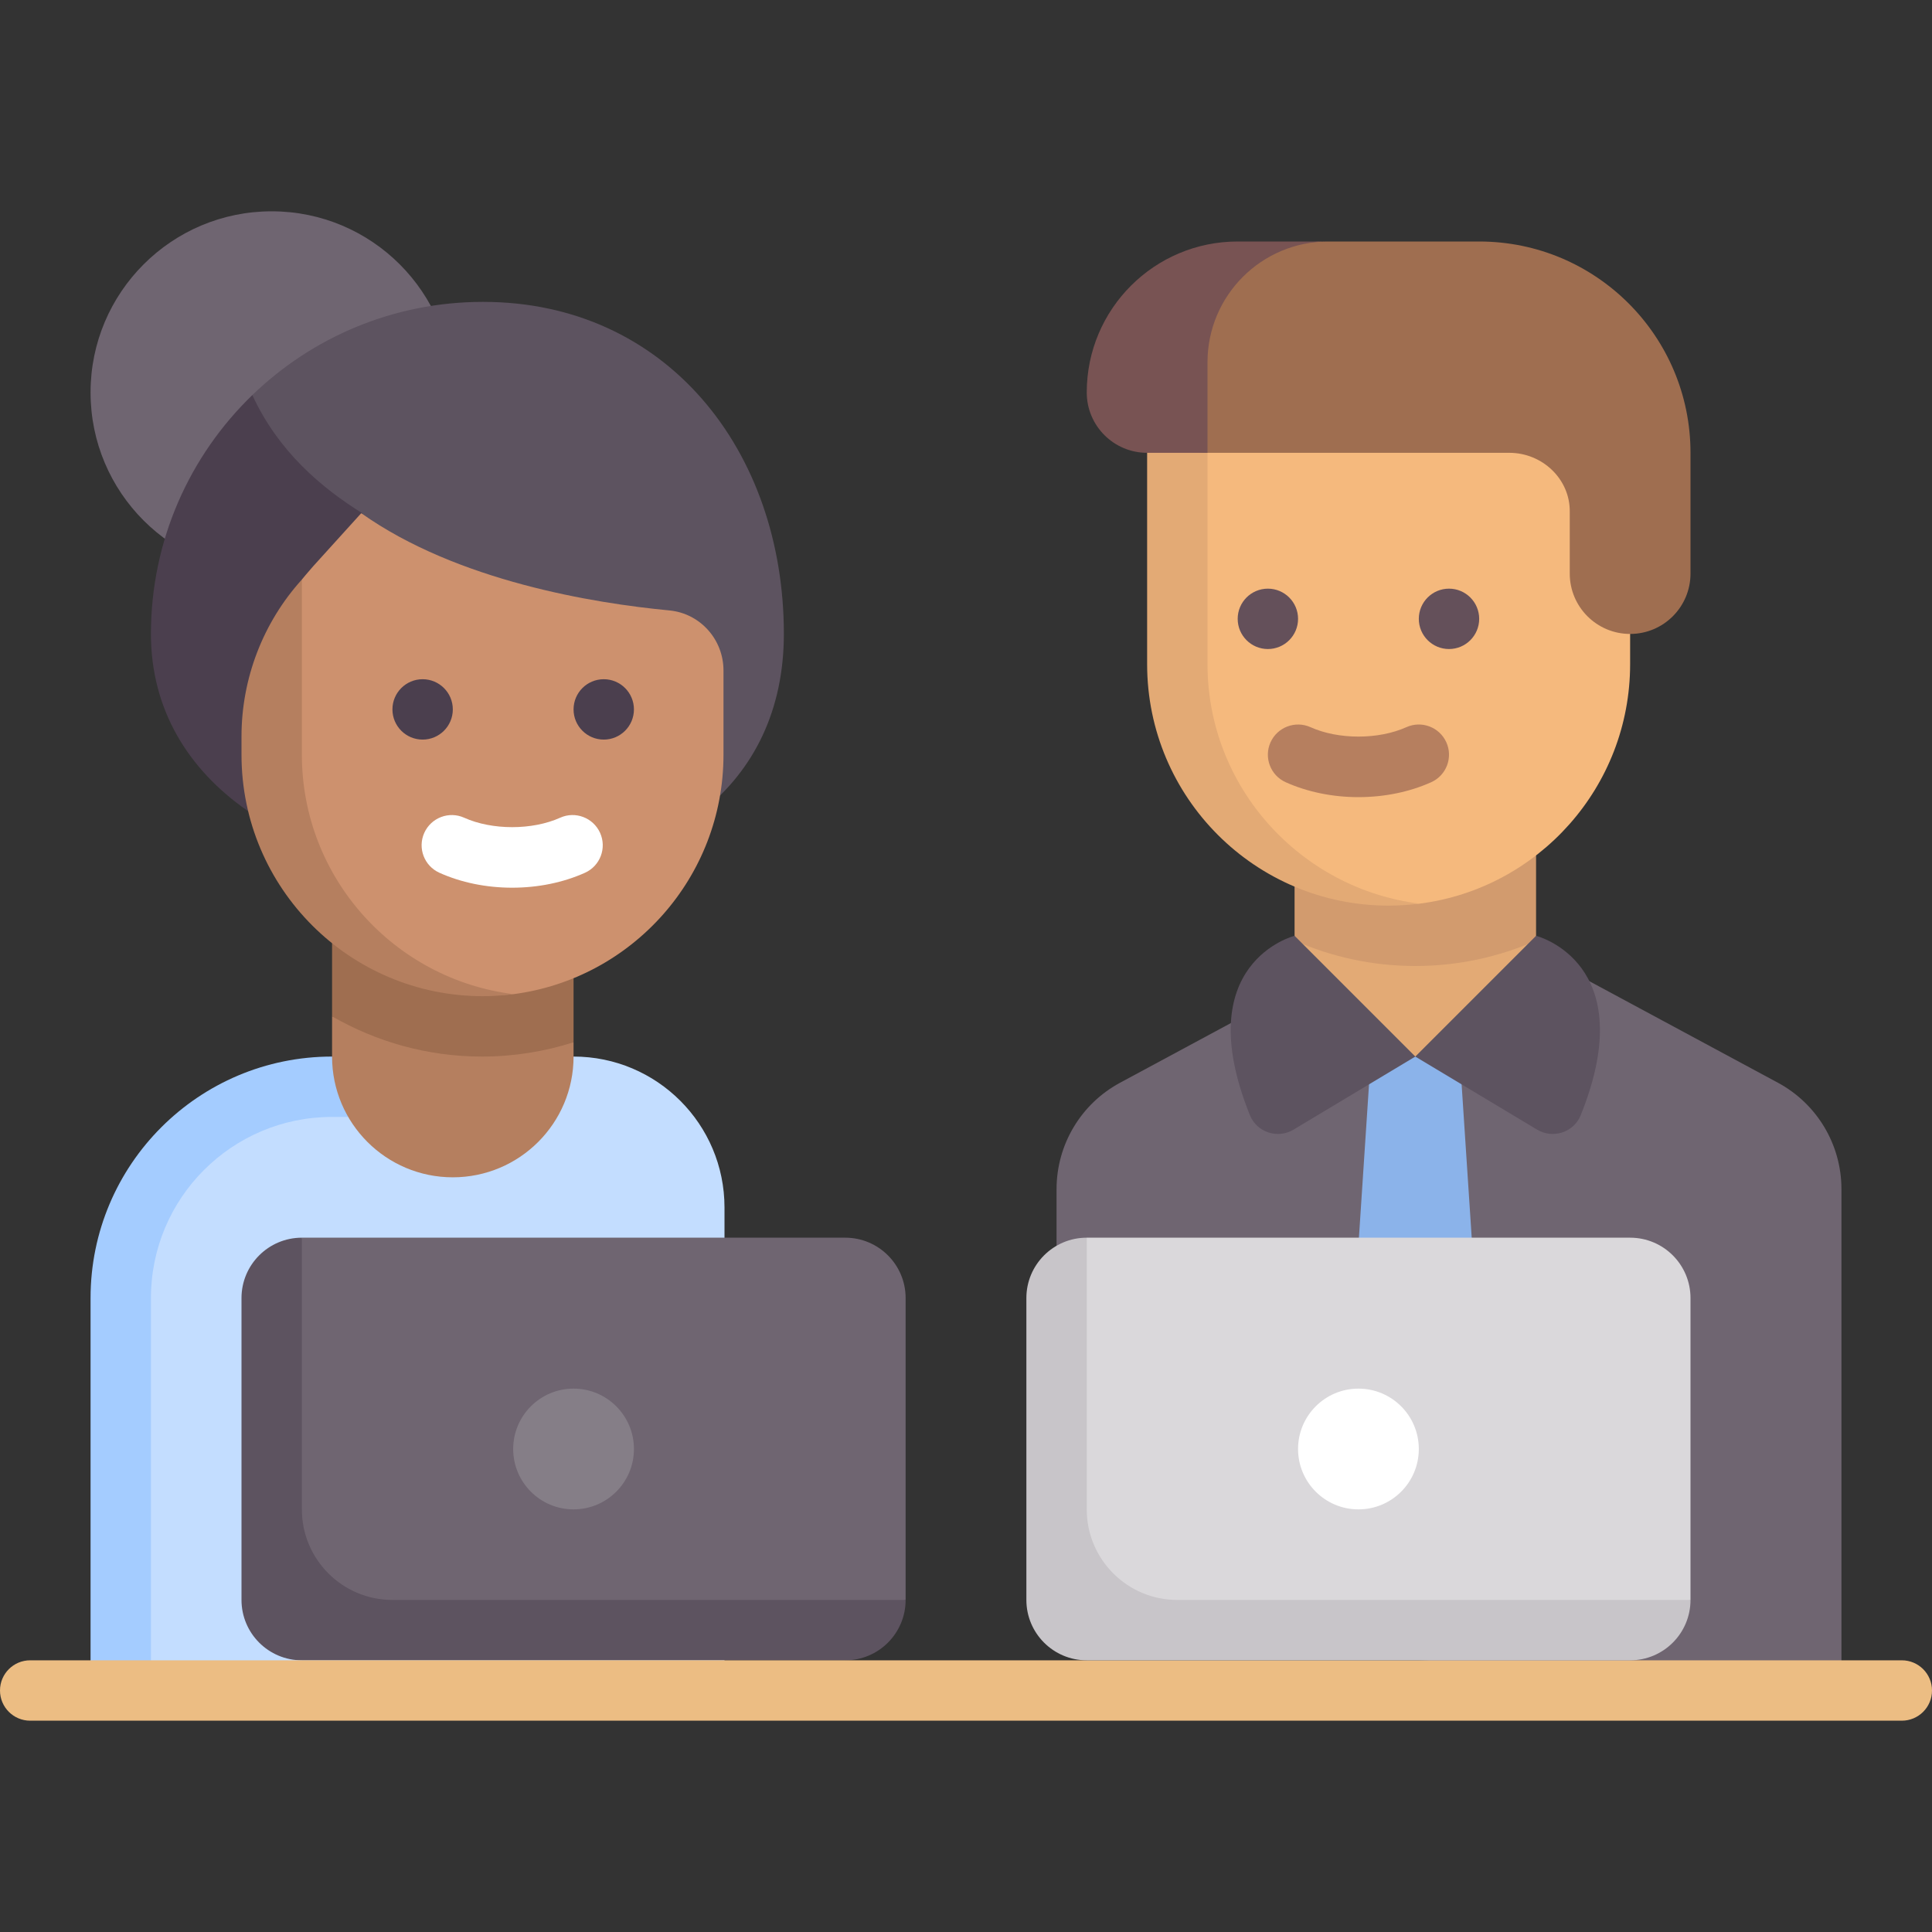 <?xml version="1.0" encoding="UTF-8"?> <svg xmlns="http://www.w3.org/2000/svg" id="Capa_1" height="512" viewBox="0 0 512 512" width="512"><rect x="0" y="0" width="512" height="512" fill="#333333" stroke="none"/> <path d="m488 448-208-15v-117.887c0-11.772 6.464-22.594 16.829-28.175l87.171-46.938 87.171 46.938c10.365 5.582 16.829 16.403 16.829 28.175z" fill="#6f6571"></path> <path d="m343.074 249.274h64v30.726h-64z" fill="#e3aa75"></path> <path d="m343.074 249.274c9.81 4.301 20.621 6.726 32 6.726s22.19-2.425 32-6.726v-25.274h-64z" fill="#d29b6e"></path> <path d="m386.858 280h-23.567l-4.217 64h32z" fill="#8bb3ea"></path> <path d="m375.074 280-32-32s-28.171 7.043-11.825 47.561c1.826 4.526 7.354 6.322 11.539 3.811z" fill="#5d5360"></path> <path d="m375.074 280 32-32s28.171 7.043 11.825 47.561c-1.826 4.526-7.354 6.322-11.539 3.811z" fill="#5d5360"></path> <path d="m368.042 239.292c-35.346 0-58.708-27.945-58.708-63.292v-64h122.666v64c0 32.568-24.326 59.454-55.799 63.479-2.685.344-5.381-.187-8.159-.187z" fill="#f5b97d"></path> <path d="m320 176v-64h-16v64c0 35.346 28.654 64 64 64 2.715 0 5.574-.193 8.2-.522-31.562-3.944-56.2-30.847-56.2-63.478z" fill="#e3aa75"></path> <circle cx="72" cy="104" fill="#6f6571" r="48"></circle> <path d="m207.732 168c0-48.601-31.131-88-79.732-88-23.746 0-45.296 9.405-61.126 24.694 0 0-6.207 32.451-6.207 57.306 0 40 18.732 70 67.333 70s79.732-24 79.732-64z" fill="#5d5360"></path> <path d="m96 136c-10.747-6.691-22.227-16.314-29.126-31.306-16.558 16.002-26.874 38.461-26.874 63.306 0 39.785 38.986 63.72 87.227 63.976z" fill="#4b3f4e"></path> <path d="m152 280h-55.333c-35.346 0-64 28.654-64 64v104h159.333v-128c0-22.091-17.909-40-40-40z" fill="#c3ddff"></path> <path d="m96 280h-8c-35.346 0-64 28.654-64 64v104h16v-104c0-26.51 21.49-48 48-48h8z" fill="#a4ccff"></path> <path d="m120 312c-17.673 0-32-14.327-32-32v-10.662l64 6.875v3.787c0 17.673-14.327 32-32 32z" fill="#b57f5f"></path> <path d="m88 269.338c11.722 6.744 25.266 10.662 39.732 10.662 8.46 0 16.608-1.342 24.268-3.788v-36.212h-64z" fill="#9f6e50"></path> <path d="m224 429.5h-136.5c-8.837 0-16-7.163-16-16v-69.5l8.5-16h144c8.837 0 16 7.163 16 16v80z" fill="#6f6571"></path> <path d="m80 328c-8.836 0-16 7.163-16 16v80c0 8.837 7.163 16 16 16h144c8.836 0 16-7.164 16-16h-136c-13.255 0-24-10.745-24-24z" fill="#5d5360"></path> <path d="m392 64h-40c-29 0-48 17.909-48 40 0 8.836 7.164 16 16 16h80c8.73 0 16.154 6.987 16.002 15.716v16.287c0 8.835 7.162 15.998 15.998 15.998s16-7.164 16-16v-16.984-15.017c0-30.928-25.072-56-56-56z" fill="#9f6e50"></path> <path d="m95.732 136c25.432 18.034 61.77 23.88 81.649 25.769 8.172.777 14.351 7.702 14.351 15.911v22.32c0 32.521-24.256 59.377-55.664 63.462-2.728.355-5.597.08-8.422.08-35.346 0-59.646-28.696-59.646-64.042 0-16.908 11.996-45.915 11.996-45.915s1.941-2.354 2.969-3.489z" fill="#cd916e"></path> <path d="m80 200v-46.412c-10.297 11.369-16 26.239-16 41.579v4.833c0 35.346 28.654 64 64 64 2.715 0 5.441-.21 8.068-.538-31.562-3.945-56.068-30.831-56.068-63.462z" fill="#b57f5f"></path> <circle cx="152" cy="384" fill="#857e87" r="16"></circle> <path d="m504 456h-496c-4.422 0-8-3.582-8-8s3.578-8 8-8h496c4.422 0 8 3.582 8 8s-3.578 8-8 8z" fill="#ecbd83"></path> <path d="m432 432.25h-138.5c-8.837 0-16-7.163-16-16v-72.25l10.5-16h144c8.837 0 16 7.163 16 16v80z" fill="#dad8db"></path> <path d="m288 328c-8.836 0-16 7.163-16 16v80c0 8.837 7.163 16 16 16h144c8.836 0 16-7.164 16-16h-136c-13.255 0-24-10.745-24-24z" fill="#c8c5c9"></path> <circle cx="360" cy="384" fill="#fff" r="16"></circle> <path d="m135.734 235.25c-6.867 0-13.539-1.367-19.281-3.957-4.031-1.813-5.828-6.547-4.016-10.578 1.82-4.023 6.547-5.828 10.578-4.008 7.406 3.328 18.023 3.332 25.438-.004 4.016-1.816 8.758-.016 10.578 4.016 1.813 4.031.016 8.766-4.016 10.578-5.757 2.586-12.421 3.953-19.281 3.953z" fill="#fff"></path> <circle cx="112" cy="188" fill="#4b3f4e" r="8"></circle> <circle cx="160" cy="188" fill="#4b3f4e" r="8"></circle> <path d="m360 211.25c-6.859 0-13.523-1.367-19.281-3.953-4.031-1.813-5.828-6.547-4.016-10.578 1.82-4.023 6.555-5.813 10.578-4.016 7.406 3.336 18.031 3.336 25.438 0 4.023-1.809 8.758-.012 10.578 4.016 1.813 4.031.016 8.766-4.016 10.578-5.758 2.586-12.422 3.953-19.281 3.953z" fill="#b67f5f"></path> <circle cx="336" cy="164" fill="#64505a" r="8"></circle> <circle cx="384" cy="164" fill="#64505a" r="8"></circle> <path d="m320 96c0-17.673 14.327-32 32-32h-24c-22.091 0-40 17.909-40 40 0 8.836 7.164 16 16 16h16z" fill="#785353"></path> </svg> 